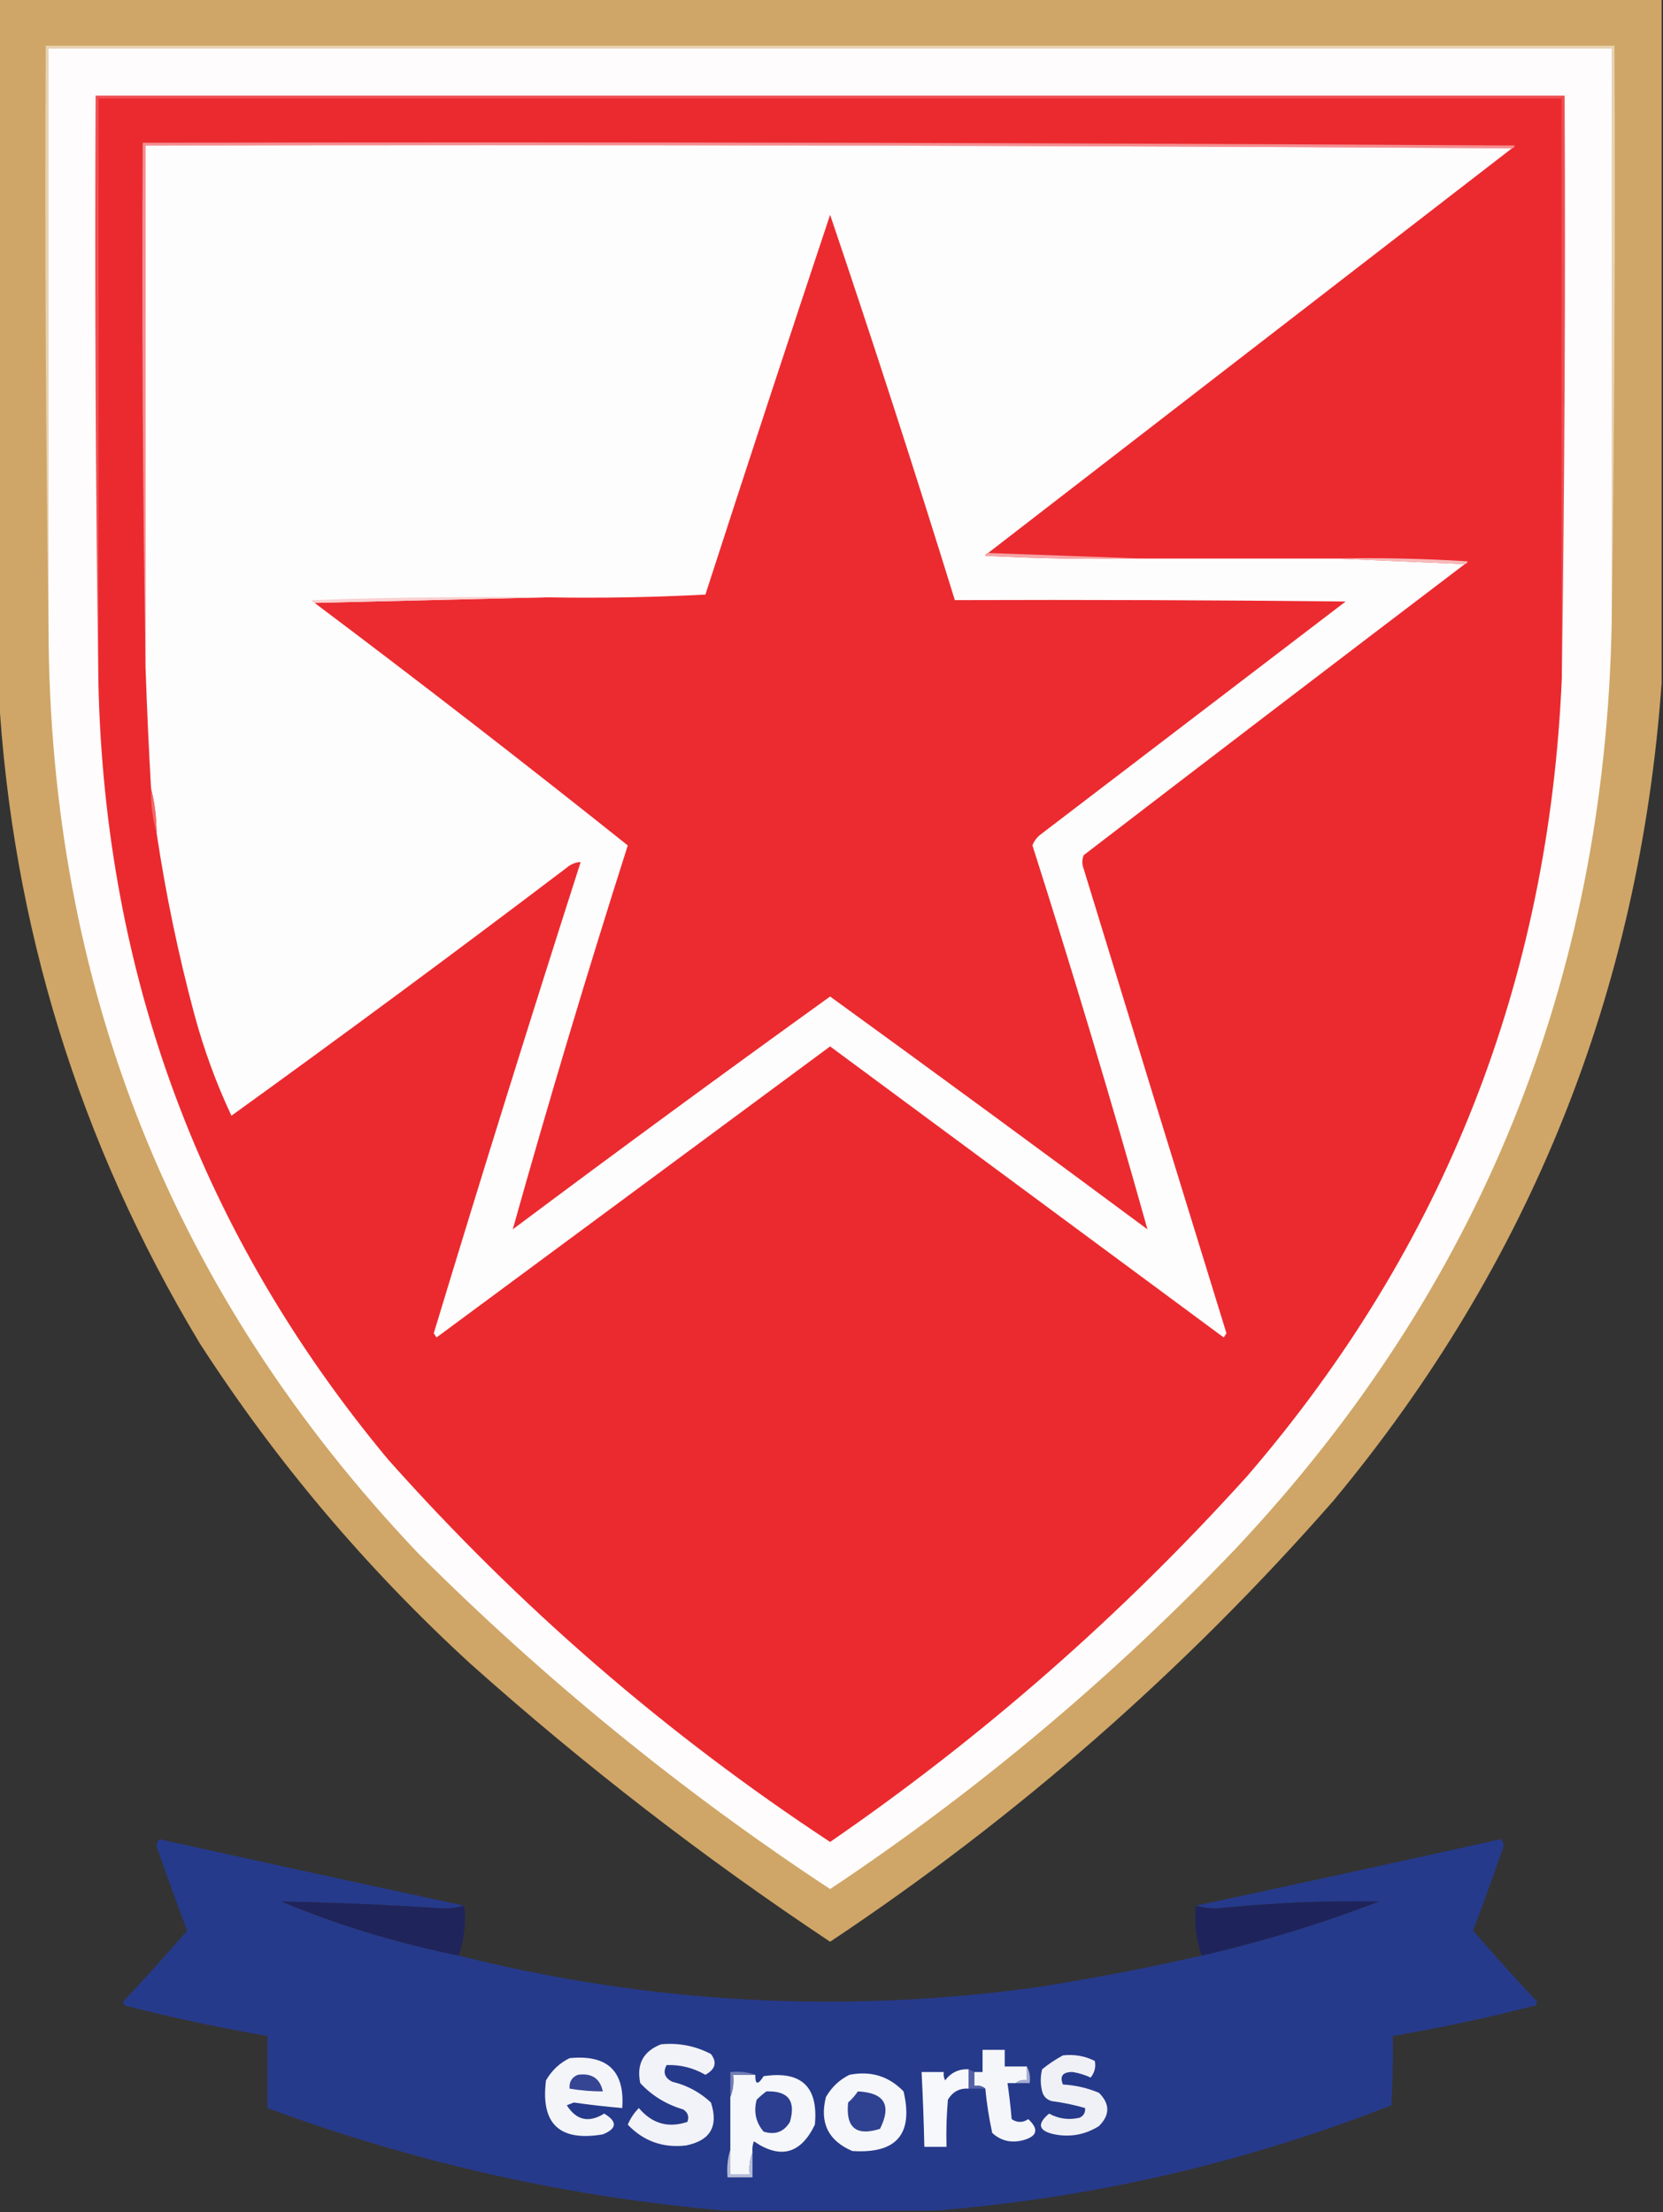 <?xml version="1.0" encoding="UTF-8"?>
<!DOCTYPE svg PUBLIC "-//W3C//DTD SVG 1.1//EN" "http://www.w3.org/Graphics/SVG/1.1/DTD/svg11.dtd">
<svg xmlns="http://www.w3.org/2000/svg" version="1.1" width="600px" height="798px" style="shape-rendering:geometricPrecision; text-rendering:geometricPrecision; image-rendering:optimizeQuality; fill-rule:evenodd; clip-rule:evenodd" xmlns:xlink="http://www.w3.org/1999/xlink">
<rect width="100%" height="100%" fill="#333333" stroke="none"/>
<g><path style="opacity:0.97" fill="#d4aa69" d="M -0.5,-0.5 C 199.5,-0.5 399.5,-0.5 599.5,-0.5C 599.5,81.833 599.5,164.167 599.5,246.5C 591.49,357.802 551.99,456.135 481,541.5C 427.341,602.682 366.841,655.682 299.5,700.5C 253.86,670.157 210.526,636.657 169.5,600C 131.891,565.486 99.391,526.986 72,484.5C 28.491,412.131 4.325,333.798 -0.5,249.5C -0.5,166.167 -0.5,82.833 -0.5,-0.5 Z"/></g>
<g><path style="opacity:0.905" fill="#ead6b8" d="M 581.5,224.5 C 581.5,155.5 581.5,86.5 581.5,17.5C 393.5,17.5 205.5,17.5 17.5,17.5C 17.5,87.167 17.5,156.833 17.5,226.5C 16.501,156.669 16.168,86.669 16.5,16.5C 205.167,16.5 393.833,16.5 582.5,16.5C 582.833,86.002 582.499,155.335 581.5,224.5 Z"/></g>
<g><path style="opacity:1" fill="#fefcfc" d="M 581.5,224.5 C 579.068,353.629 533.901,464.962 446,558.5C 401.475,605.101 352.641,646.101 299.5,681.5C 246.096,646.325 196.596,605.992 151,560.5C 62.409,467.311 17.909,355.978 17.5,226.5C 17.5,156.833 17.5,87.167 17.5,17.5C 205.5,17.5 393.5,17.5 581.5,17.5C 581.5,86.5 581.5,155.5 581.5,224.5 Z"/></g>
<g><path style="opacity:1" fill="#eb2a2f" d="M 563.5,244.5 C 558.854,354.001 521.021,450.001 450,532.5C 404.824,582.53 354.658,626.53 299.5,664.5C 240.476,625.669 187.309,579.669 140,526.5C 72.768,445.681 37.935,352.347 35.5,246.5C 35.5,176.167 35.5,105.833 35.5,35.5C 211.5,35.5 387.5,35.5 563.5,35.5C 563.5,105.167 563.5,174.833 563.5,244.5 Z"/></g>
<g><path style="opacity:0.992" fill="#ed4c4f" d="M 563.5,244.5 C 563.5,174.833 563.5,105.167 563.5,35.5C 387.5,35.5 211.5,35.5 35.5,35.5C 35.5,105.833 35.5,176.167 35.5,246.5C 34.501,176.002 34.167,105.335 34.5,34.5C 211.167,34.5 387.833,34.5 564.5,34.5C 564.833,104.669 564.499,174.669 563.5,244.5 Z"/></g>
<g><path style="opacity:0.91" fill="#f5999c" d="M 545.5,53.5 C 381.334,52.5 217.001,52.167 52.5,52.5C 52.5,115.167 52.5,177.833 52.5,240.5C 51.501,177.669 51.168,114.669 51.5,51.5C 216.501,51.167 381.501,51.5 546.5,52.5C 546.376,53.107 546.043,53.44 545.5,53.5 Z"/></g>
<g><path style="opacity:1" fill="#fefdfd" d="M 545.5,53.5 C 482.524,102.136 419.524,150.802 356.5,199.5C 355.957,199.56 355.624,199.893 355.5,200.5C 374.488,201.5 393.488,201.833 412.5,201.5C 435.5,201.5 458.5,201.5 481.5,201.5C 497.167,202.167 512.833,202.833 528.5,203.5C 482.607,238.37 436.773,273.37 391,308.5C 390.333,310.167 390.333,311.833 391,313.5C 408.089,369.357 425.256,425.19 442.5,481C 442.167,481.5 441.833,482 441.5,482.5C 394.167,447.5 346.833,412.5 299.5,377.5C 252.167,412.5 204.833,447.5 157.5,482.5C 157.167,482 156.833,481.5 156.5,481C 173.71,424.153 191.376,367.487 209.5,311C 207.721,311.044 206.055,311.711 204.5,313C 164.523,343.321 124.19,373.155 83.5,402.5C 77.945,390.681 73.445,378.347 70,365.5C 64.281,344.071 59.781,322.404 56.5,300.5C 56.473,294.949 55.806,289.616 54.5,284.5C 53.667,269.841 53.001,255.175 52.5,240.5C 52.5,177.833 52.5,115.167 52.5,52.5C 217.001,52.167 381.334,52.5 545.5,53.5 Z"/></g>
<g><path style="opacity:1" fill="#eb2b30" d="M 113.5,217.5 C 141.5,216.833 169.5,216.167 197.5,215.5C 216.512,215.833 235.512,215.5 254.5,214.5C 269.322,168.7 284.322,123.034 299.5,77.5C 315.09,123.606 330.09,169.939 344.5,216.5C 391.501,216.333 438.501,216.5 485.5,217C 448.833,245 412.167,273 375.5,301C 374.101,302.062 373.101,303.395 372.5,305C 387.181,351.031 401.014,397.197 414,443.5C 375.949,415.273 337.782,387.273 299.5,359.5C 261.107,387.121 222.941,415.121 185,443.5C 197.986,397.197 211.819,351.031 226.5,305C 189.302,275.312 151.636,246.145 113.5,217.5 Z"/></g>
<g><path style="opacity:0.914" fill="#f7b0b2" d="M 356.5,199.5 C 375.167,200.167 393.833,200.833 412.5,201.5C 393.488,201.833 374.488,201.5 355.5,200.5C 355.624,199.893 355.957,199.56 356.5,199.5 Z"/></g>
<g><path style="opacity:0.969" fill="#f8bfc0" d="M 481.5,201.5 C 497.514,201.167 513.514,201.501 529.5,202.5C 529.376,203.107 529.043,203.44 528.5,203.5C 512.833,202.833 497.167,202.167 481.5,201.5 Z"/></g>
<g><path style="opacity:0.918" fill="#facccd" d="M 197.5,215.5 C 169.5,216.167 141.5,216.833 113.5,217.5C 112.957,217.44 112.624,217.107 112.5,216.5C 140.825,215.5 169.159,215.167 197.5,215.5 Z"/></g>
<g><path style="opacity:0.965" fill="#f36b69" d="M 54.5,284.5 C 55.806,289.616 56.473,294.949 56.5,300.5C 55.043,295.402 54.376,290.069 54.5,284.5 Z"/></g>
<g><path style="opacity:0.962" fill="#263b8e" d="M 167.5,687.5 C 165.19,688.164 162.69,688.497 160,688.5C 140.504,687.204 121.004,686.37 101.5,686C 122.221,694.576 143.555,701.076 165.5,705.5C 234.09,722.736 303.424,726.57 373.5,717C 393.649,713.87 413.649,710.037 433.5,705.5C 455.256,700.527 476.589,694.027 497.5,686C 477.957,685.632 458.457,686.465 439,688.5C 436.31,688.497 433.81,688.164 431.5,687.5C 468.187,679.629 504.854,671.629 541.5,663.5C 542.614,664.723 542.781,666.056 542,667.5C 538.598,677.205 535.098,686.872 531.5,696.5C 538.815,704.983 546.315,713.316 554,721.5C 554.667,722.167 554.667,722.833 554,723.5C 537.005,727.873 519.838,731.54 502.5,734.5C 502.666,742.84 502.5,751.173 502,759.5C 448.94,780.309 394.107,792.975 337.5,797.5C 312.167,797.5 286.833,797.5 261.5,797.5C 204.955,792.617 149.955,780.283 96.5,760.5C 96.5,751.833 96.5,743.167 96.5,734.5C 79.162,731.54 61.995,727.873 45,723.5C 44.333,722.833 44.333,722.167 45,721.5C 52.685,713.316 60.185,704.983 67.5,696.5C 63.902,686.872 60.402,677.205 57,667.5C 56.219,666.056 56.386,664.723 57.5,663.5C 94.146,671.629 130.813,679.629 167.5,687.5 Z"/></g>
<g><path style="opacity:0.975" fill="#1f245c" d="M 167.5,687.5 C 168.179,693.481 167.512,699.481 165.5,705.5C 143.555,701.076 122.221,694.576 101.5,686C 121.004,686.37 140.504,687.204 160,688.5C 162.69,688.497 165.19,688.164 167.5,687.5 Z"/></g>
<g><path style="opacity:0.975" fill="#1e245c" d="M 433.5,705.5 C 431.488,699.481 430.821,693.481 431.5,687.5C 433.81,688.164 436.31,688.497 439,688.5C 458.457,686.465 477.957,685.632 497.5,686C 476.589,694.027 455.256,700.527 433.5,705.5 Z"/></g>
<g><path style="opacity:0.999" fill="#f2f3f8" d="M 238.5,737.5 C 244.853,736.901 250.853,738.068 256.5,741C 258.793,743.997 258.126,746.497 254.5,748.5C 250.115,745.978 245.448,744.812 240.5,745C 239.115,747.585 239.782,749.585 242.5,751C 247.86,752.281 252.527,754.781 256.5,758.5C 259.304,767.061 256.304,772.228 247.5,774C 239.196,774.956 232.196,772.456 226.5,766.5C 227.441,764.228 228.774,762.228 230.5,760.5C 235.252,766.134 241.085,767.801 248,765.5C 248.711,763.633 248.211,762.133 246.5,761C 240.374,759.197 235.207,756.03 231,751.5C 229.578,744.676 232.078,740.009 238.5,737.5 Z"/></g>
<g><path style="opacity:0.998" fill="#f5f6fa" d="M 370.5,745.5 C 370.5,747.167 370.5,748.833 370.5,750.5C 368.901,750.232 367.568,750.566 366.5,751.5C 365.5,751.5 364.5,751.5 363.5,751.5C 364.131,755.804 364.631,760.137 365,764.5C 367,765.833 369,765.833 371,764.5C 374.804,768.062 374.304,770.562 369.5,772C 365.091,773.262 361.257,772.428 358,769.5C 356.839,764.219 356.005,758.886 355.5,753.5C 354.432,752.566 353.099,752.232 351.5,752.5C 351.5,750.833 351.5,749.167 351.5,747.5C 352.5,747.5 353.5,747.5 354.5,747.5C 354.5,744.833 354.5,742.167 354.5,739.5C 357.167,739.5 359.833,739.5 362.5,739.5C 362.5,741.5 362.5,743.5 362.5,745.5C 365.167,745.5 367.833,745.5 370.5,745.5 Z"/></g>
<g><path style="opacity:0.998" fill="#f0f1f7" d="M 383.5,741.5 C 387.584,741.043 391.417,741.71 395,743.5C 395.442,745.684 394.942,747.684 393.5,749.5C 391.427,748.531 389.261,747.865 387,747.5C 383.419,747.466 382.252,748.966 383.5,752C 388.017,752.263 392.351,753.263 396.5,755C 400.5,759 400.5,763 396.5,767C 391.56,770.104 386.226,771.104 380.5,770C 374.671,768.775 374.004,766.275 378.5,762.5C 381.962,764.391 385.628,764.891 389.5,764C 390.973,763.29 391.64,762.124 391.5,760.5C 387.583,759.363 383.583,758.53 379.5,758C 377.667,757.5 376.5,756.333 376,754.5C 375.333,751.833 375.333,749.167 376,746.5C 378.426,744.548 380.926,742.881 383.5,741.5 Z"/></g>
<g><path style="opacity:0.999" fill="#f4f5f9" d="M 205.5,742.5 C 219.131,741.135 225.464,747.135 224.5,760.5C 218.653,759.999 212.82,759.332 207,758.5C 206.167,758.833 205.333,759.167 204.5,759.5C 207.937,764.937 212.437,765.937 218,762.5C 222.8,765.384 222.634,767.884 217.5,770C 201.834,772.666 195.001,766.166 197,750.5C 199.074,746.923 201.907,744.256 205.5,742.5 Z"/></g>
<g><path style="opacity:0.998" fill="#f7f8fb" d="M 349.5,746.5 C 349.5,748.833 349.5,751.167 349.5,753.5C 346.215,753.269 343.715,754.603 342,757.5C 341.501,763.157 341.334,768.824 341.5,774.5C 338.833,774.5 336.167,774.5 333.5,774.5C 333.3,765.494 332.966,756.494 332.5,747.5C 335.167,747.5 337.833,747.5 340.5,747.5C 340.351,748.552 340.517,749.552 341,750.5C 343.141,747.679 345.975,746.346 349.5,746.5 Z"/></g>
<g><path style="opacity:0.999" fill="#f6f7fa" d="M 272.5,748.5 C 272.443,752.133 273.443,752.3 275.5,749C 289.138,746.972 295.305,752.806 294,766.5C 288.917,777.052 281.584,779.052 272,772.5C 271.51,773.793 271.343,775.127 271.5,776.5C 270.527,778.948 270.194,781.615 270.5,784.5C 268.167,784.5 265.833,784.5 263.5,784.5C 263.5,781.5 263.5,778.5 263.5,775.5C 263.5,769.167 263.5,762.833 263.5,756.5C 264.473,754.052 264.806,751.385 264.5,748.5C 267.167,748.5 269.833,748.5 272.5,748.5 Z"/></g>
<g><path style="opacity:0.999" fill="#f6f7fa" d="M 306.5,748.5 C 314.187,746.996 320.687,748.996 326,754.5C 329.617,769.891 323.45,777.058 307.5,776C 298.807,772.279 295.641,765.779 298,756.5C 300.074,752.923 302.907,750.256 306.5,748.5 Z"/></g>
<g><path style="opacity:0.937" fill="#abb3d3" d="M 370.5,745.5 C 371.461,747.265 371.795,749.265 371.5,751.5C 369.833,751.5 368.167,751.5 366.5,751.5C 367.568,750.566 368.901,750.232 370.5,750.5C 370.5,748.833 370.5,747.167 370.5,745.5 Z"/></g>
<g><path style="opacity:0.999" fill="#354594" d="M 208.5,748.5 C 213.494,747.813 216.494,749.813 217.5,754.5C 213.466,754.495 209.466,754.162 205.5,753.5C 205.31,751.041 206.31,749.374 208.5,748.5 Z"/></g>
<g><path style="opacity:0.996" fill="#5562a5" d="M 349.5,746.5 C 350.167,746.833 350.833,747.167 351.5,747.5C 351.5,749.167 351.5,750.833 351.5,752.5C 353.099,752.232 354.432,752.566 355.5,753.5C 353.5,753.5 351.5,753.5 349.5,753.5C 349.5,751.167 349.5,748.833 349.5,746.5 Z"/></g>
<g><path style="opacity:0.992" fill="#737fb5" d="M 272.5,748.5 C 269.833,748.5 267.167,748.5 264.5,748.5C 264.806,751.385 264.473,754.052 263.5,756.5C 263.5,753.5 263.5,750.5 263.5,747.5C 266.713,747.19 269.713,747.523 272.5,748.5 Z"/></g>
<g><path style="opacity:1" fill="#2b3e90" d="M 276.5,754.5 C 284.379,754.216 287.212,757.883 285,765.5C 282.839,769.124 279.672,770.291 275.5,769C 272.682,765.662 271.849,761.829 273,757.5C 274.145,756.364 275.312,755.364 276.5,754.5 Z"/></g>
<g><path style="opacity:1" fill="#2f4191" d="M 309.5,754.5 C 319.11,754.936 321.776,759.436 317.5,768C 308.894,770.732 305.061,767.566 306,758.5C 307.376,757.295 308.542,755.962 309.5,754.5 Z"/></g>
<g><path style="opacity:0.937" fill="#bdc3dc" d="M 263.5,775.5 C 263.5,778.5 263.5,781.5 263.5,784.5C 265.833,784.5 268.167,784.5 270.5,784.5C 270.194,781.615 270.527,778.948 271.5,776.5C 271.5,779.5 271.5,782.5 271.5,785.5C 268.5,785.5 265.5,785.5 262.5,785.5C 262.187,781.958 262.521,778.625 263.5,775.5 Z"/></g>
</svg>
